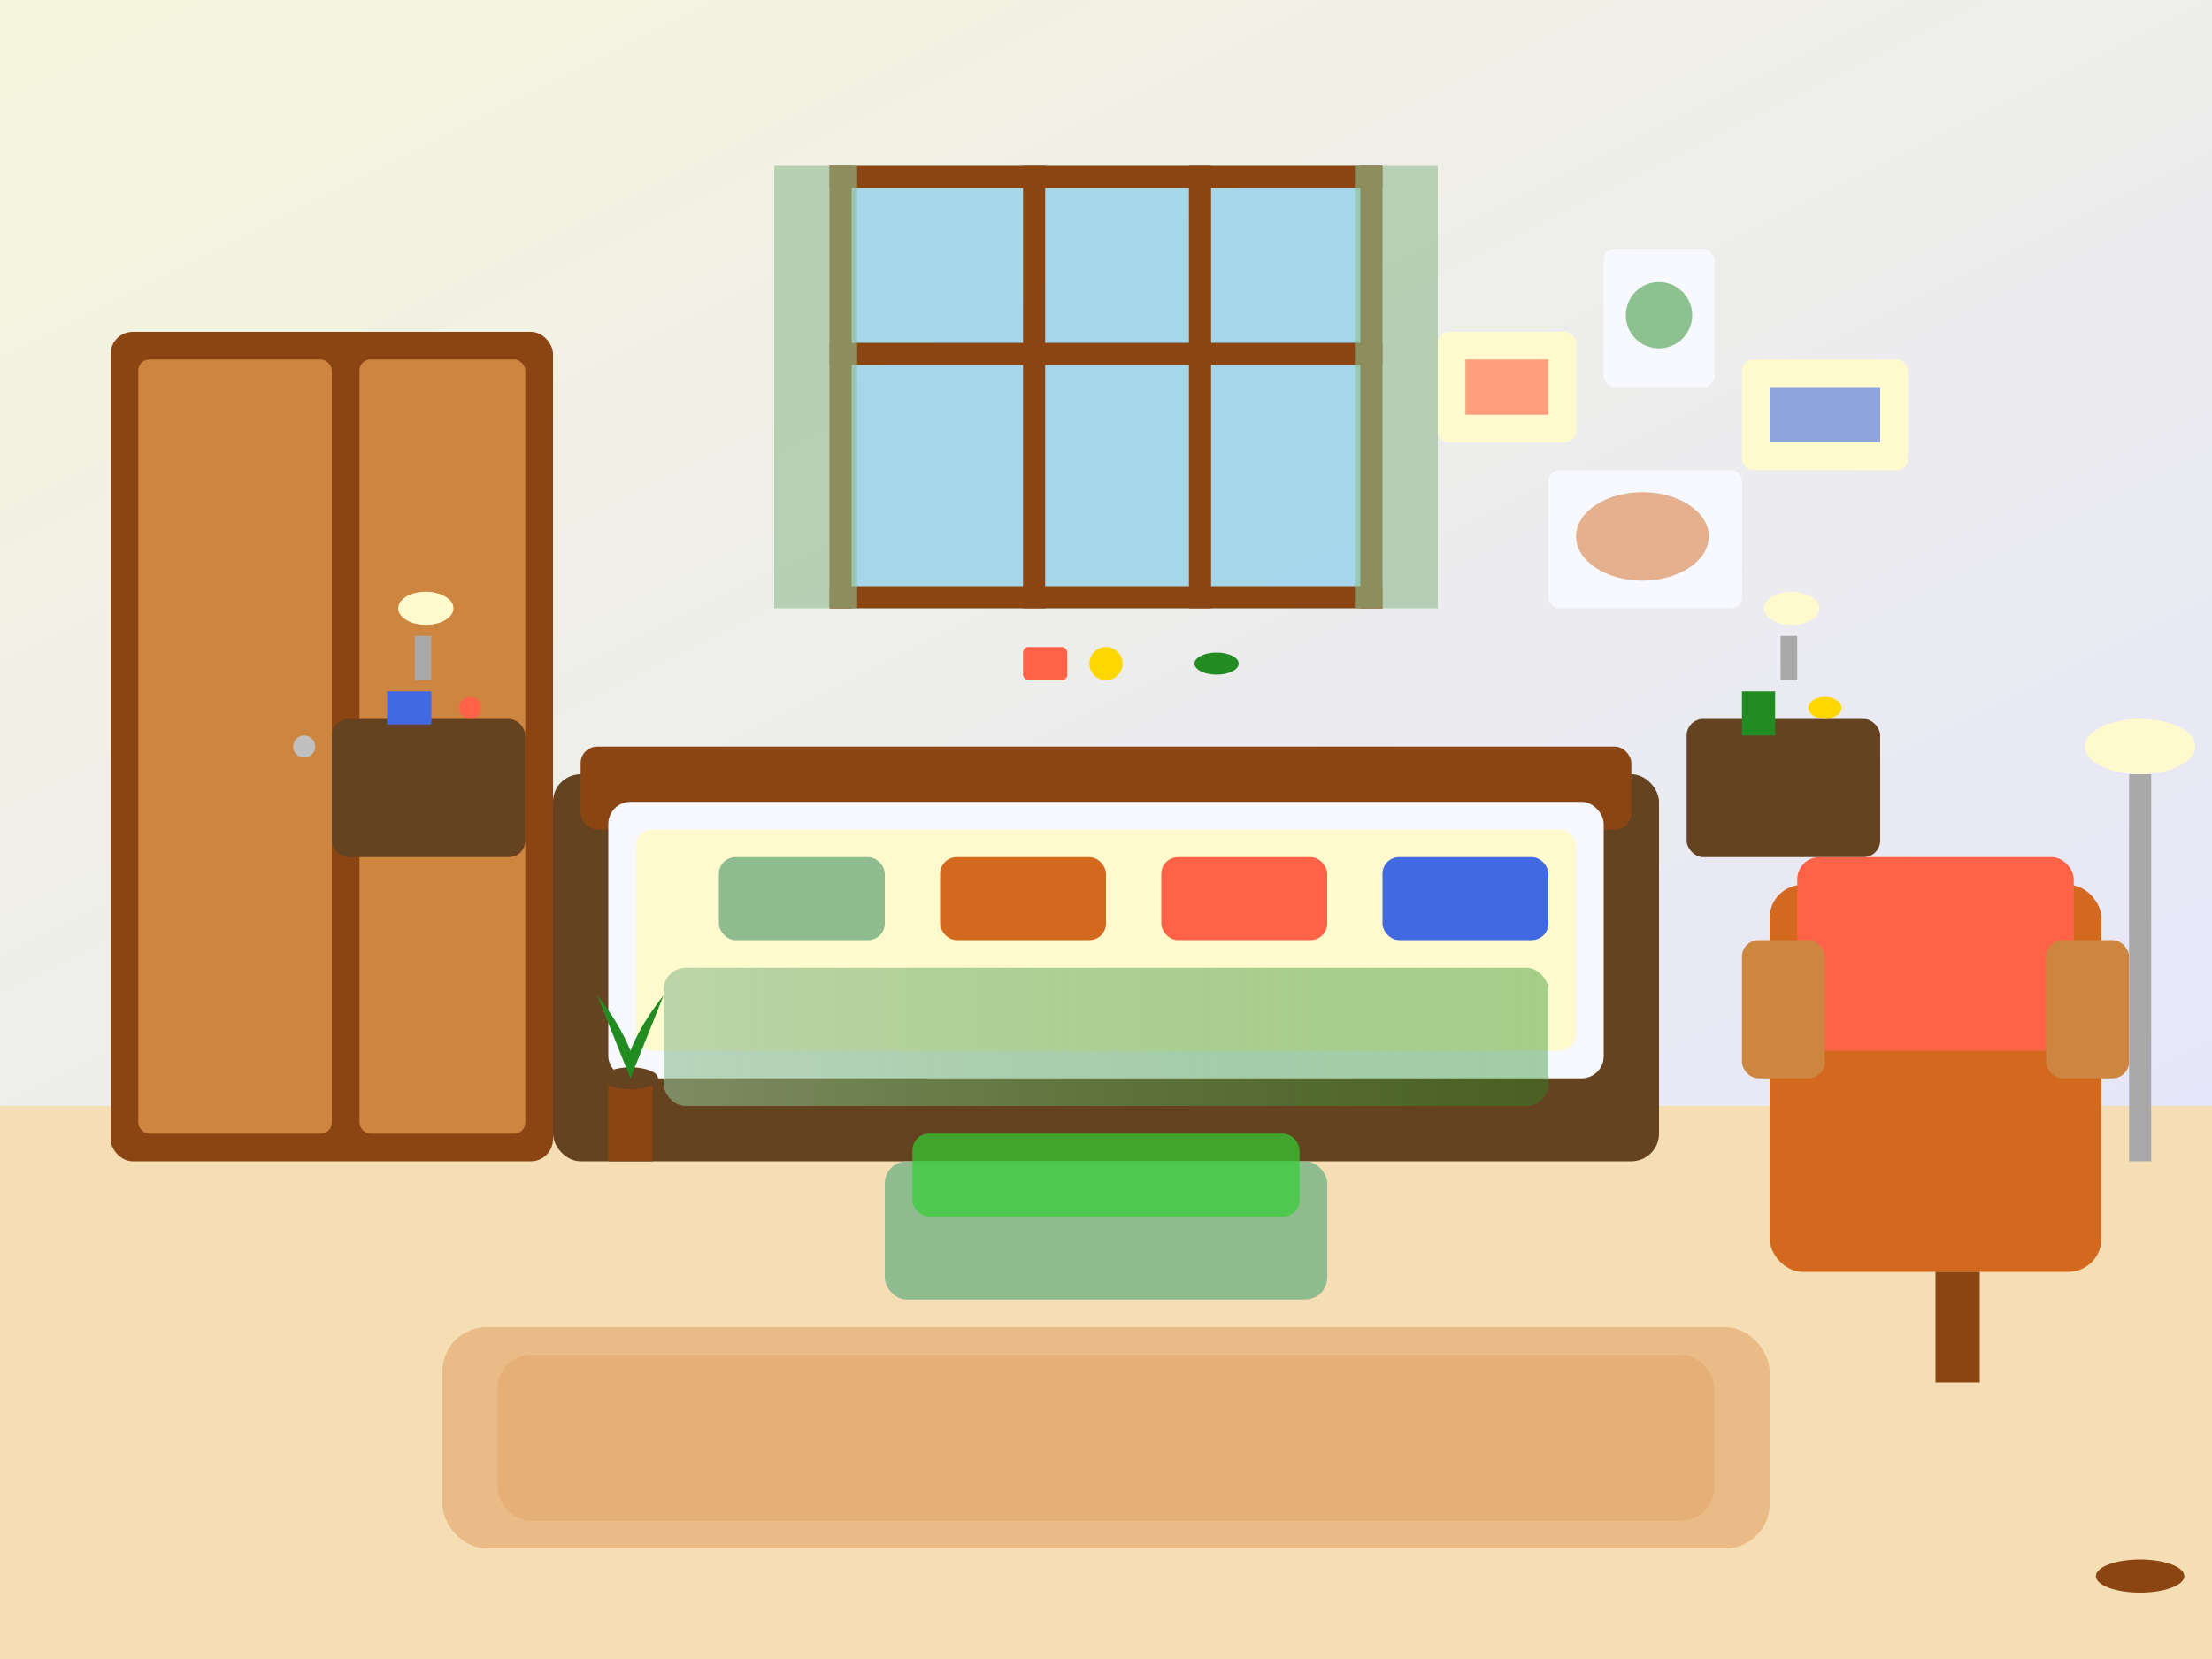 <svg width="400" height="300" viewBox="0 0 400 300" fill="none" xmlns="http://www.w3.org/2000/svg">
  <rect x="0" y="0" width="400" height="300" fill="#333333" stroke="none"/>
  <defs>
    <linearGradient id="bedroom2Grad1" x1="0%" y1="0%" x2="100%" y2="100%">
      <stop offset="0%" style="stop-color:#F5F5DC;stop-opacity:1" />
      <stop offset="100%" style="stop-color:#E6E6FA;stop-opacity:1" />
    </linearGradient>
    <linearGradient id="bedroom2Grad2" x1="0%" y1="0%" x2="100%" y2="0%">
      <stop offset="0%" style="stop-color:#8FBC8F;stop-opacity:0.6" />
      <stop offset="100%" style="stop-color:#228B22;stop-opacity:0.4" />
    </linearGradient>
  </defs>
  
  <!-- Background -->
  <rect width="400" height="200" fill="url(#bedroom2Grad1)"/>
  <rect y="200" width="400" height="100" fill="#F5DEB3"/>
  
  <!-- Platform bed -->
  <rect x="100" y="140" width="200" height="70" rx="5" fill="#654321"/>
  <rect x="105" y="135" width="190" height="15" rx="3" fill="#8B4513"/>
  
  <!-- Mattress -->
  <rect x="110" y="145" width="180" height="50" rx="4" fill="#F8F8FF"/>
  <rect x="115" y="150" width="170" height="40" rx="3" fill="#FFFACD"/>
  
  <!-- Pillows arranged differently -->
  <rect x="130" y="155" width="30" height="15" rx="3" fill="#8FBC8F"/>
  <rect x="170" y="155" width="30" height="15" rx="3" fill="#D2691E"/>
  <rect x="210" y="155" width="30" height="15" rx="3" fill="#FF6347"/>
  <rect x="250" y="155" width="30" height="15" rx="3" fill="#4169E1"/>
  
  <!-- Comforter -->
  <rect x="120" y="175" width="160" height="25" rx="4" fill="url(#bedroom2Grad2)"/>
  
  <!-- Built-in wardrobe -->
  <rect x="20" y="60" width="80" height="150" rx="4" fill="#8B4513"/>
  <!-- Wardrobe doors -->
  <rect x="25" y="65" width="35" height="140" rx="2" fill="#CD853F"/>
  <rect x="65" y="65" width="30" height="140" rx="2" fill="#CD853F"/>
  <!-- Handles -->
  <circle cx="55" cy="135" r="2" fill="#C0C0C0"/>
  <circle cx="70" cy="135" r="2" fill="#C0C0C0"/>
  
  <!-- Reading chair -->
  <rect x="320" y="160" width="60" height="70" rx="6" fill="#D2691E"/>
  <rect x="325" y="155" width="50" height="35" rx="4" fill="#FF6347"/>
  <rect x="350" y="230" width="8" height="20" fill="#8B4513"/>
  <!-- Chair arms -->
  <rect x="315" y="170" width="15" height="25" rx="3" fill="#CD853F"/>
  <rect x="370" y="170" width="15" height="25" rx="3" fill="#CD853F"/>
  
  <!-- Floor lamp next to chair -->
  <rect x="385" y="140" width="4" height="70" fill="#A9A9A9"/>
  <ellipse cx="387" cy="135" rx="10" ry="5" fill="#FFFACD"/>
  <ellipse cx="387" cy="285" rx="8" ry="3" fill="#8B4513"/>
  
  <!-- Floating nightstands -->
  <rect x="60" y="130" width="35" height="25" rx="3" fill="#654321"/>
  <rect x="305" y="130" width="35" height="25" rx="3" fill="#654321"/>
  
  <!-- Nightstand items -->
  <rect x="70" y="125" width="8" height="6" fill="#4169E1"/>
  <circle cx="85" cy="128" r="2" fill="#FF6347"/>
  <rect x="315" y="125" width="6" height="8" fill="#228B22"/>
  <ellipse cx="330" cy="128" rx="3" ry="2" fill="#FFD700"/>
  
  <!-- Wall-mounted lights -->
  <rect x="75" y="115" width="3" height="8" fill="#A9A9A9"/>
  <ellipse cx="77" cy="110" rx="5" ry="3" fill="#FFFACD"/>
  <rect x="322" y="115" width="3" height="8" fill="#A9A9A9"/>
  <ellipse cx="324" cy="110" rx="5" ry="3" fill="#FFFACD"/>
  
  <!-- Large window -->
  <rect x="150" y="30" width="100" height="80" rx="4" fill="#87CEEB" opacity="0.7"/>
  <rect x="150" y="30" width="100" height="4" fill="#8B4513"/>
  <rect x="150" y="106" width="100" height="4" fill="#8B4513"/>
  <rect x="150" y="30" width="4" height="80" fill="#8B4513"/>
  <rect x="246" y="30" width="4" height="80" fill="#8B4513"/>
  <!-- Window mullions -->
  <rect x="185" y="30" width="4" height="80" fill="#8B4513"/>
  <rect x="215" y="30" width="4" height="80" fill="#8B4513"/>
  <rect x="150" y="62" width="100" height="4" fill="#8B4513"/>
  
  <!-- Window treatments -->
  <rect x="140" y="30" width="15" height="80" fill="#8FBC8F" opacity="0.6"/>
  <rect x="245" y="30" width="15" height="80" fill="#8FBC8F" opacity="0.6"/>
  
  <!-- Artwork gallery wall -->
  <rect x="260" y="60" width="25" height="20" rx="2" fill="#FFFACD"/>
  <rect x="290" y="45" width="20" height="25" rx="2" fill="#F8F8FF"/>
  <rect x="315" y="65" width="30" height="20" rx="2" fill="#FFFACD"/>
  <rect x="280" y="85" width="35" height="25" rx="2" fill="#F8F8FF"/>
  
  <!-- Art content -->
  <rect x="265" y="65" width="15" height="10" fill="#FF6347" opacity="0.6"/>
  <circle cx="300" cy="57" r="6" fill="#228B22" opacity="0.5"/>
  <rect x="320" y="70" width="20" height="10" fill="#4169E1" opacity="0.6"/>
  <ellipse cx="297" cy="97" rx="12" ry="8" fill="#D2691E" opacity="0.5"/>
  
  <!-- Small plant -->
  <rect x="110" y="195" width="8" height="15" fill="#8B4513"/>
  <ellipse cx="114" cy="195" rx="5" ry="2" fill="#654321"/>
  <path d="M114 195 Q110 185 108 180 Q112 185 114 190 Q116 185 120 180 Q118 185 114 195" fill="#228B22"/>
  
  <!-- Ottoman at foot of bed -->
  <rect x="160" y="210" width="80" height="25" rx="4" fill="#8FBC8F"/>
  <rect x="165" y="205" width="70" height="15" rx="3" fill="#32CD32" opacity="0.7"/>
  
  <!-- Area rug -->
  <rect x="80" y="240" width="240" height="40" rx="8" fill="#D2691E" opacity="0.3"/>
  <rect x="90" y="245" width="220" height="30" rx="6" fill="#CD853F" opacity="0.2"/>
  
  <!-- Decorative elements -->
  <circle cx="200" cy="120" r="3" fill="#FFD700"/>
  <rect x="185" y="117" width="8" height="6" rx="1" fill="#FF6347"/>
  <ellipse cx="220" cy="120" rx="4" ry="2" fill="#228B22"/>
</svg>